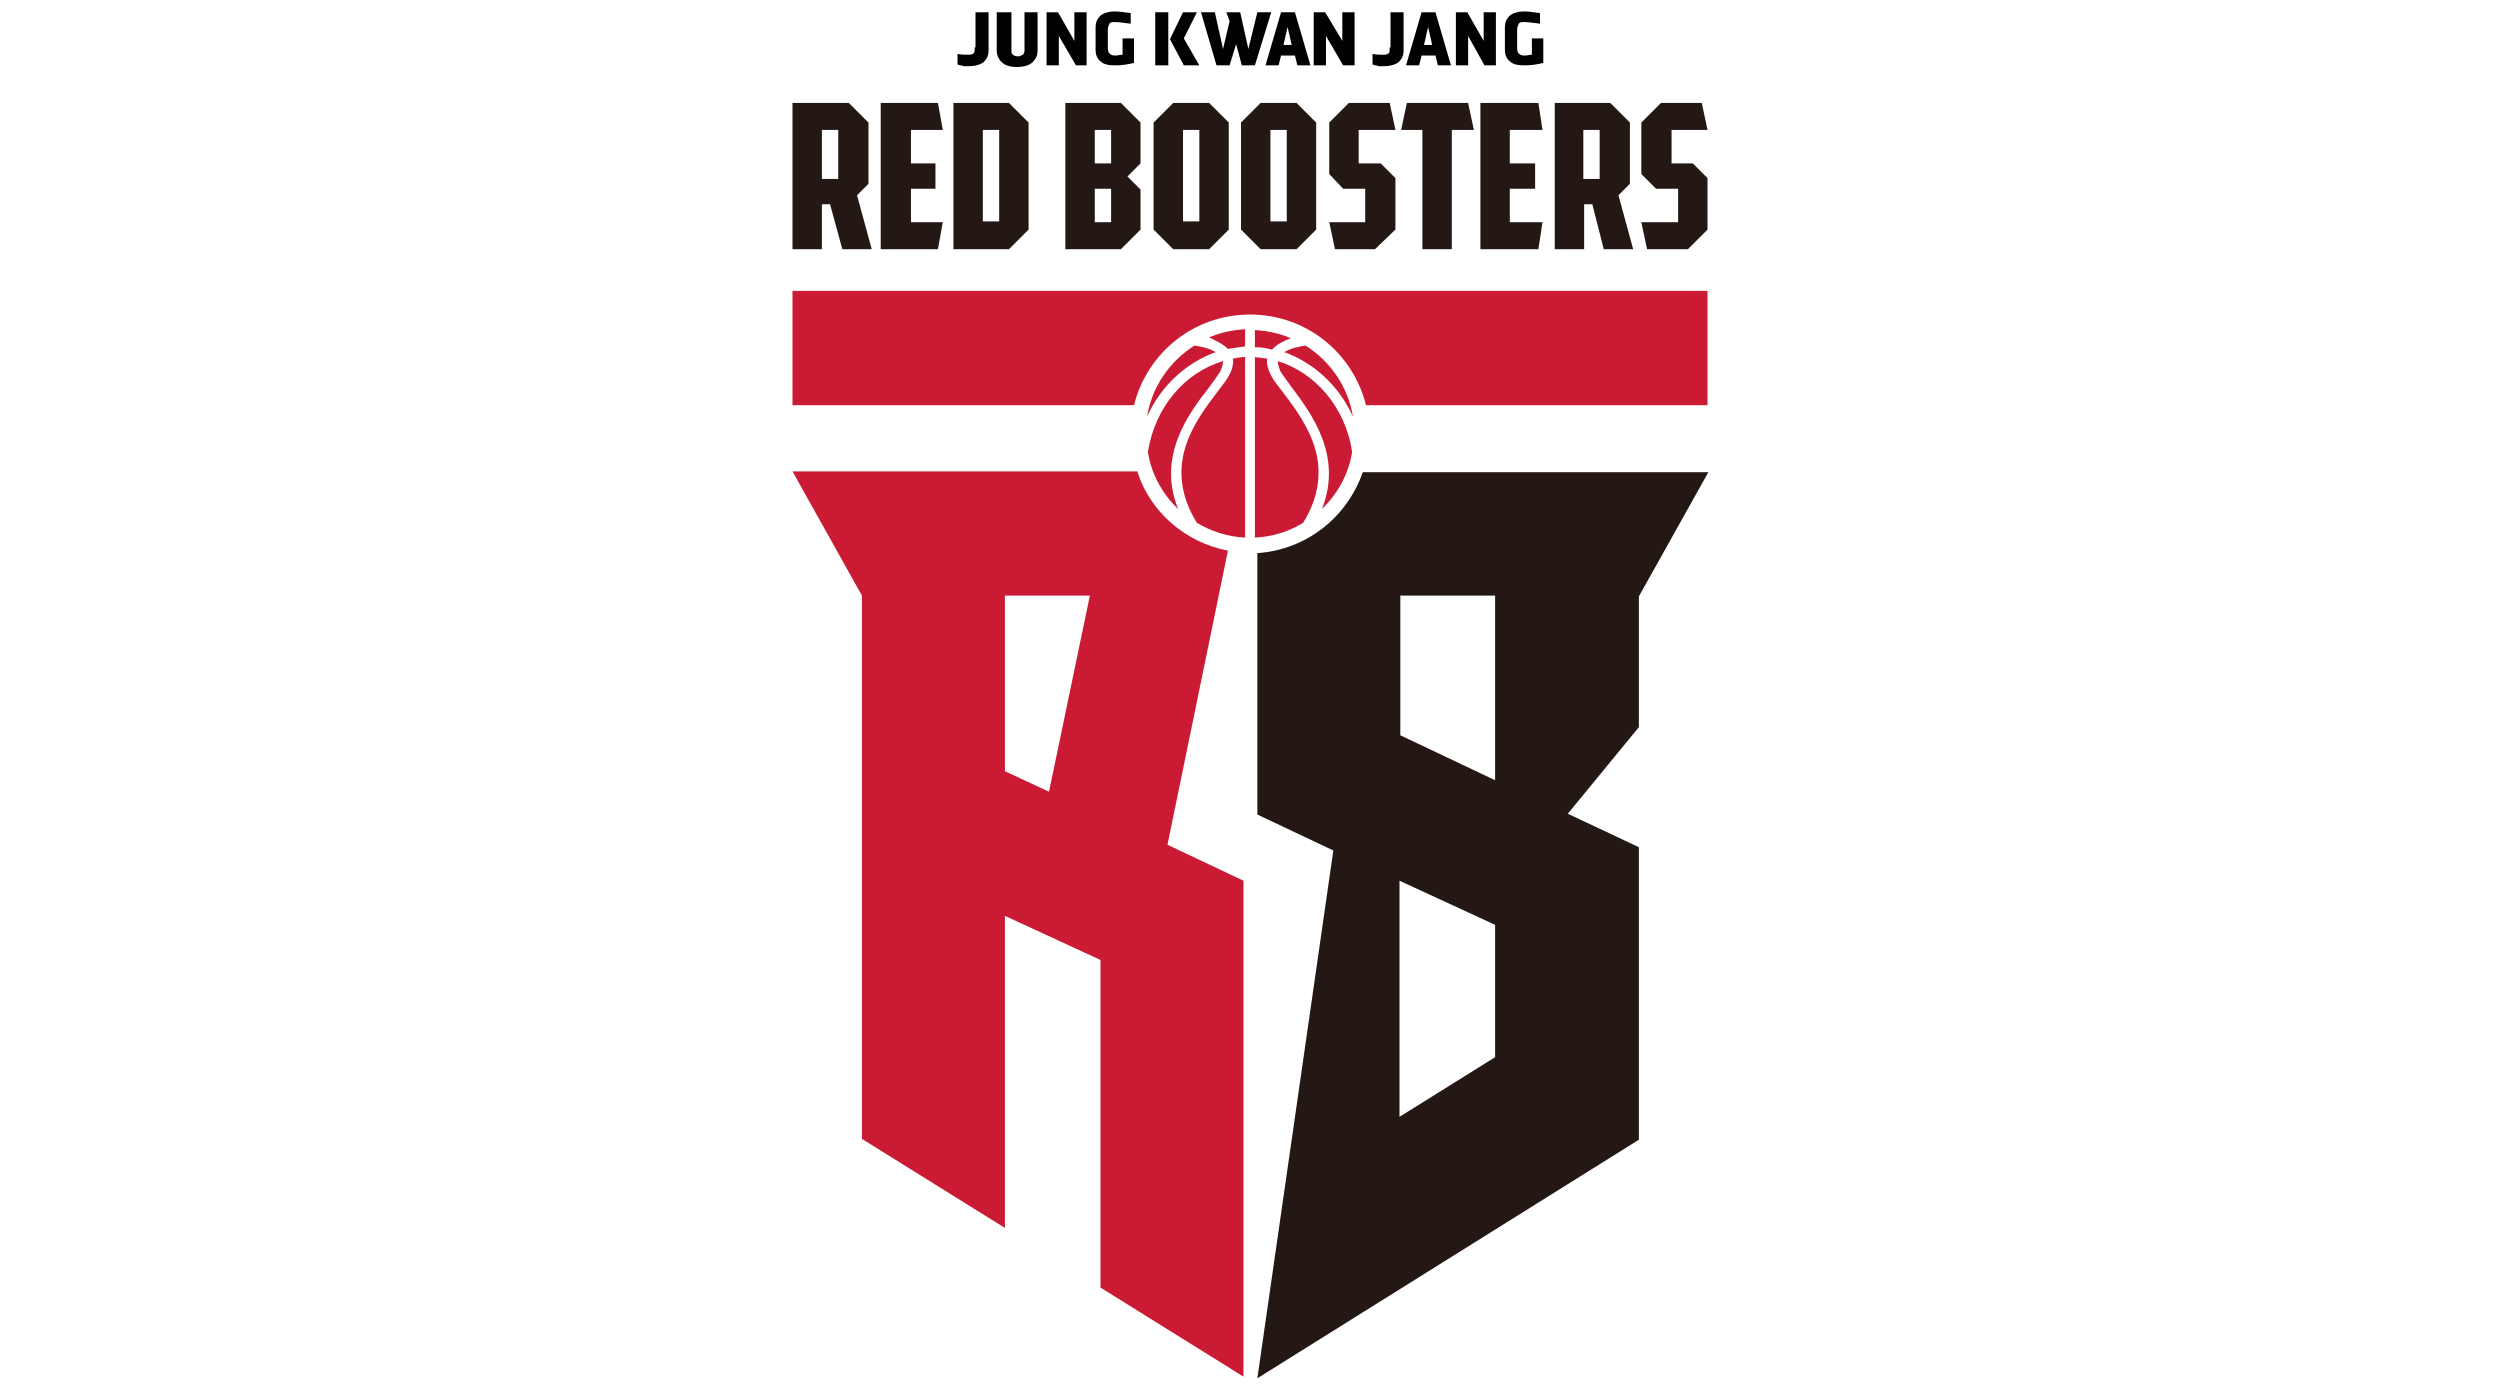 <?xml version="1.0" encoding="utf-8"?>
<!-- Generator: Adobe Illustrator 27.6.1, SVG Export Plug-In . SVG Version: 6.00 Build 0)  -->
<svg version="1.1" id="レイヤー_1" xmlns="http://www.w3.org/2000/svg" xmlns:xlink="http://www.w3.org/1999/xlink" x="0px"
	 y="0px" viewBox="0 0 306 170" style="enable-background:new 0 0 306 170;" xml:space="preserve">
<style type="text/css">
	.st0{fill:#030000;}
	.st1{fill:#231814;}
	.st2{fill:#CB1B34;}
</style>
<g>
	<g>
		<g>
			<path class="st0" d="M119.3,5.8c0,0.3,0,0.6-0.1,0.7c-0.1,0.1-0.3,0.2-0.6,0.2c-0.5,0-0.9,0-1.4-0.1v1.3c0.1,0,0.2,0.1,0.4,0.1
				c0.2,0,0.3,0.1,0.3,0.1c0.1,0,0.2,0,0.3,0c0.1,0,0.3,0,0.4,0c0.8,0,1.4-0.2,1.8-0.5c0.4-0.4,0.6-0.8,0.6-1.4V1.5h-1.6V5.8z"/>
			<path class="st0" d="M125.4,6.2c0,0.2-0.1,0.4-0.2,0.5c-0.2,0.1-0.4,0.2-0.6,0.2c-0.3,0-0.5-0.1-0.6-0.2
				c-0.2-0.1-0.2-0.3-0.2-0.5V1.5H122v4.7c0,0.5,0.2,1,0.6,1.4c0.4,0.4,1,0.6,1.9,0.6c0.8,0,1.5-0.2,1.9-0.6
				c0.4-0.4,0.6-0.8,0.6-1.4V1.5h-1.6V6.2z"/>
			<path class="st0" d="M137.4,6.7c-0.3,0-0.6,0.1-0.9,0.1c-0.6,0-0.9-0.3-0.9-0.9V3.6c0-0.3,0.1-0.5,0.2-0.7
				c0.1-0.2,0.4-0.2,0.7-0.2c0.4,0,1.1,0.1,1.9,0.2V1.6c-0.8-0.1-1.4-0.2-1.9-0.2c-0.8,0-1.4,0.2-1.8,0.5c-0.4,0.4-0.6,0.8-0.6,1.5
				v2.7c0,0.6,0.2,1.1,0.6,1.4c0.4,0.4,1,0.5,1.8,0.5c0.8,0,1.5-0.1,2.3-0.3V4.7h-1.4V6.7z"/>
			<polygon class="st0" points="131.5,5 129.5,1.5 128.1,1.5 128.1,8 129.6,8 129.6,4.4 131.7,8 133,8 133,1.5 131.5,1.5 			"/>
			<path class="st0" d="M170.1,5.8c0,0.3,0,0.6-0.1,0.7c-0.1,0.1-0.3,0.2-0.6,0.2c-0.5,0-0.9,0-1.4-0.1v1.3c0.1,0,0.2,0.1,0.4,0.1
				c0.2,0,0.3,0.1,0.3,0.1c0.1,0,0.2,0,0.3,0c0.1,0,0.3,0,0.4,0c0.8,0,1.4-0.2,1.8-0.5c0.4-0.4,0.6-0.8,0.6-1.4V1.5h-1.6V5.8z"/>
			<path class="st0" d="M187.5,4.7v2c-0.3,0-0.6,0.1-0.9,0.1c-0.6,0-0.9-0.3-0.9-0.9V3.6c0-0.3,0.1-0.5,0.2-0.7
				c0.1-0.2,0.4-0.2,0.7-0.2c0.4,0,1.1,0.1,1.9,0.2V1.6c-0.8-0.1-1.4-0.2-1.9-0.2c-0.8,0-1.4,0.2-1.8,0.5c-0.4,0.4-0.6,0.8-0.6,1.5
				v2.7c0,0.6,0.2,1.1,0.6,1.4c0.4,0.4,1,0.5,1.8,0.5c0.8,0,1.5-0.1,2.3-0.3V4.7H187.5z"/>
			<polygon class="st0" points="181.6,5 179.6,1.5 178.2,1.5 178.2,8 179.7,8 179.7,4.4 181.7,8 183.1,8 183.1,1.5 181.6,1.5 			"/>
			<path class="st0" d="M174,1.5L172.1,8h1.6l0.3-1.2h1.7l0.3,1.2h1.6l-1.9-6.5H174z M174.3,5.5l0.5-2.2l0.5,2.2H174.3z"/>
			<polygon class="st0" points="146.5,1.5 144.8,1.5 143.2,4.8 144.9,8 146.8,8 144.9,4.7 			"/>
			<rect x="141.4" y="1.5" class="st0" width="1.6" height="6.5"/>
			<polygon class="st0" points="164.3,5 162.2,1.5 160.8,1.5 160.8,8 162.3,8 162.3,4.4 164.4,8 165.8,8 165.8,1.5 164.3,1.5 			"/>
			<path class="st0" d="M156.8,1.5L154.9,8h1.6l0.3-1.2h1.7l0.3,1.2h1.6l-1.9-6.5H156.8z M157.1,5.5l0.5-2.2l0.5,2.2H157.1z"/>
			<polygon class="st0" points="153.9,1.5 152.8,6 151.8,1.5 150.1,1.5 150.5,2.6 149.7,6 148.7,1.5 147,1.5 148.9,8 150.5,8 
				151.3,5.4 152,8 153.6,8 155.6,1.5 			"/>
		</g>
		<g>
			<g>
				<path class="st1" d="M123.5,30.5h-6.8V12.6h6.8l2.4,2.4v13.1L123.5,30.5z M122.3,27.2V15.9h-2v11.2H122.3z"/>
				<polygon class="st1" points="115.4,15.9 114.8,12.6 107.8,12.6 107.8,30.5 114.8,30.5 115.4,27.2 111.5,27.2 111.5,23.1 
					114.5,23.1 114.5,20 111.5,20 111.5,15.9 				"/>
				<path class="st1" d="M103.1,30.5h3.6l-1.8-6.6l1.4-1.4V15l-2.4-2.4H97v17.9h3.6V25h1L103.1,30.5z M100.6,15.9h2v5.9v0.1h-2V15.9
					z"/>
			</g>
			<path class="st1" d="M158.7,30.5h-4.4l-2.4-2.4V15l2.4-2.4h4.4l2.4,2.4v13.1L158.7,30.5z M157.5,27.2V15.9h-2v11.2H157.5z"/>
			<path class="st1" d="M148,30.5h-4.4l-2.4-2.4V15l2.4-2.4h4.4l2.4,2.4v13.1L148,30.5z M146.8,27.2V15.9h-2v11.2H146.8z"/>
			<path class="st1" d="M139.6,15l-2.4-2.4h-6.8v17.9h6.8l2.4-2.4v-4.9l-1.6-1.6l1.6-1.6V15z M136,15.9V20h-2v-4.1H136z M134,27.2
				v-4.1h2v4.1H134z"/>
			<polygon class="st1" points="179.7,12.6 172.2,12.6 171.5,15.9 174.1,15.9 174.1,30.5 177.7,30.5 177.7,15.9 180.4,15.9 			"/>
			<polygon class="st1" points="188.8,15.9 188.3,12.6 181.2,12.6 181.2,30.5 188.3,30.5 188.8,27.2 184.8,27.2 184.8,23.1 
				187.9,23.1 187.9,20 184.8,20 184.8,15.9 			"/>
			<path class="st1" d="M196.3,30.5h3.6l-1.8-6.6l1.4-1.4V15l-2.4-2.4h-6.8v17.9h3.6V25h1L196.3,30.5z M193.8,15.9h2v5.9v0.1h-2
				V15.9z"/>
			<polygon class="st1" points="170.8,15.9 170.1,12.6 165.1,12.6 162.7,15 162.7,21.3 164.4,23.1 167.1,23.1 167.1,27.2 
				162.7,27.2 163.4,30.5 168.3,30.5 170.8,28.1 170.8,21.8 169,20 166.3,20 166.3,15.9 			"/>
			<polygon class="st1" points="209,15.9 208.3,12.6 203.3,12.6 200.9,15 200.9,21.3 202.7,23.1 205.4,23.1 205.4,27.2 200.9,27.2 
				201.6,30.5 206.6,30.5 209,28.1 209,21.8 207.2,20 204.6,20 204.6,15.9 			"/>
		</g>
	</g>
	<g>
		<path class="st2" d="M97,35.6v14h41.8c1.6-6.4,7.3-11.1,14.2-11.1s12.6,4.7,14.2,11.1H209v-14H97z"/>
		<path class="st2" d="M150.3,67.4c-5.2-1-9.5-4.7-11.1-9.7H97l8.5,15.2v66.5l17.5,10.9v-38.2l11.7,5.4v40.1l17.5,10.9v-60.7
			l-9.3-4.4L150.3,67.4z M128.4,96.9l-5.4-2.5V72.9h10.4L128.4,96.9z"/>
		<path class="st2" d="M144.2,62.3c-1.9-1.8-3.3-4.3-3.7-7c0.9-5.5,4.5-9.7,9.2-11.1c0,0.3-0.1,0.7-0.3,1.2c-0.3,0.5-0.8,1.2-1.4,2
			C145.5,50.6,141.6,55.8,144.2,62.3z M148.8,43.1c-0.8-0.5-1.9-0.7-2.6-0.8c-3,1.9-5.2,5-5.8,8.7C142.1,47.2,145.2,44.4,148.8,43.1
			z M150.4,46c-0.3,0.6-0.9,1.3-1.5,2.1c-2.7,3.6-6.7,8.9-2.4,15.9c1.7,1,3.7,1.7,5.9,1.8V43.7c-0.5,0-1,0.1-1.5,0.2
			C151,44.6,150.8,45.3,150.4,46z M156.4,44.2c0,0.3,0.1,0.7,0.3,1.2c0.3,0.5,0.8,1.2,1.4,2c2.4,3.2,6.3,8.4,3.7,14.9
			c1.9-1.8,3.3-4.3,3.7-7C164.7,49.9,161,45.6,156.4,44.2z M155.6,46c-0.4-0.8-0.6-1.5-0.5-2.1c-0.5-0.1-1-0.1-1.5-0.2v22.1
			c2.1-0.1,4.1-0.7,5.9-1.8c4.3-7,0.3-12.3-2.4-15.9C156.5,47.3,155.9,46.6,155.6,46z M150.3,42.7c0.7-0.1,1.4-0.2,2.1-0.3v-2.1
			c-1.6,0.1-3,0.4-4.4,1C148.8,41.7,149.7,42.1,150.3,42.7z M165.6,51c-0.6-3.7-2.8-6.8-5.8-8.7c-0.7,0.1-1.8,0.3-2.6,0.8
			C160.8,44.4,163.9,47.2,165.6,51z M158,41.4c-1.4-0.6-2.8-0.9-4.4-1v2.1c0.7,0,1.4,0.1,2.1,0.3C156.3,42.1,157.2,41.7,158,41.4z"
			/>
		<path class="st1" d="M166.8,57.8c-1.9,5.5-6.9,9.5-12.9,9.9v32l9.3,4.4l-9.3,64.6l46.7-29.2v-35.8l-8.7-4.1l8.7-10.6v-16l8.5-15.2
			H166.8z M183,129.4l-11.7,7.3v-28.9l11.7,5.4V129.4z M183,95.5L171.4,90V72.9H183V95.5z"/>
	</g>
</g>
</svg>
